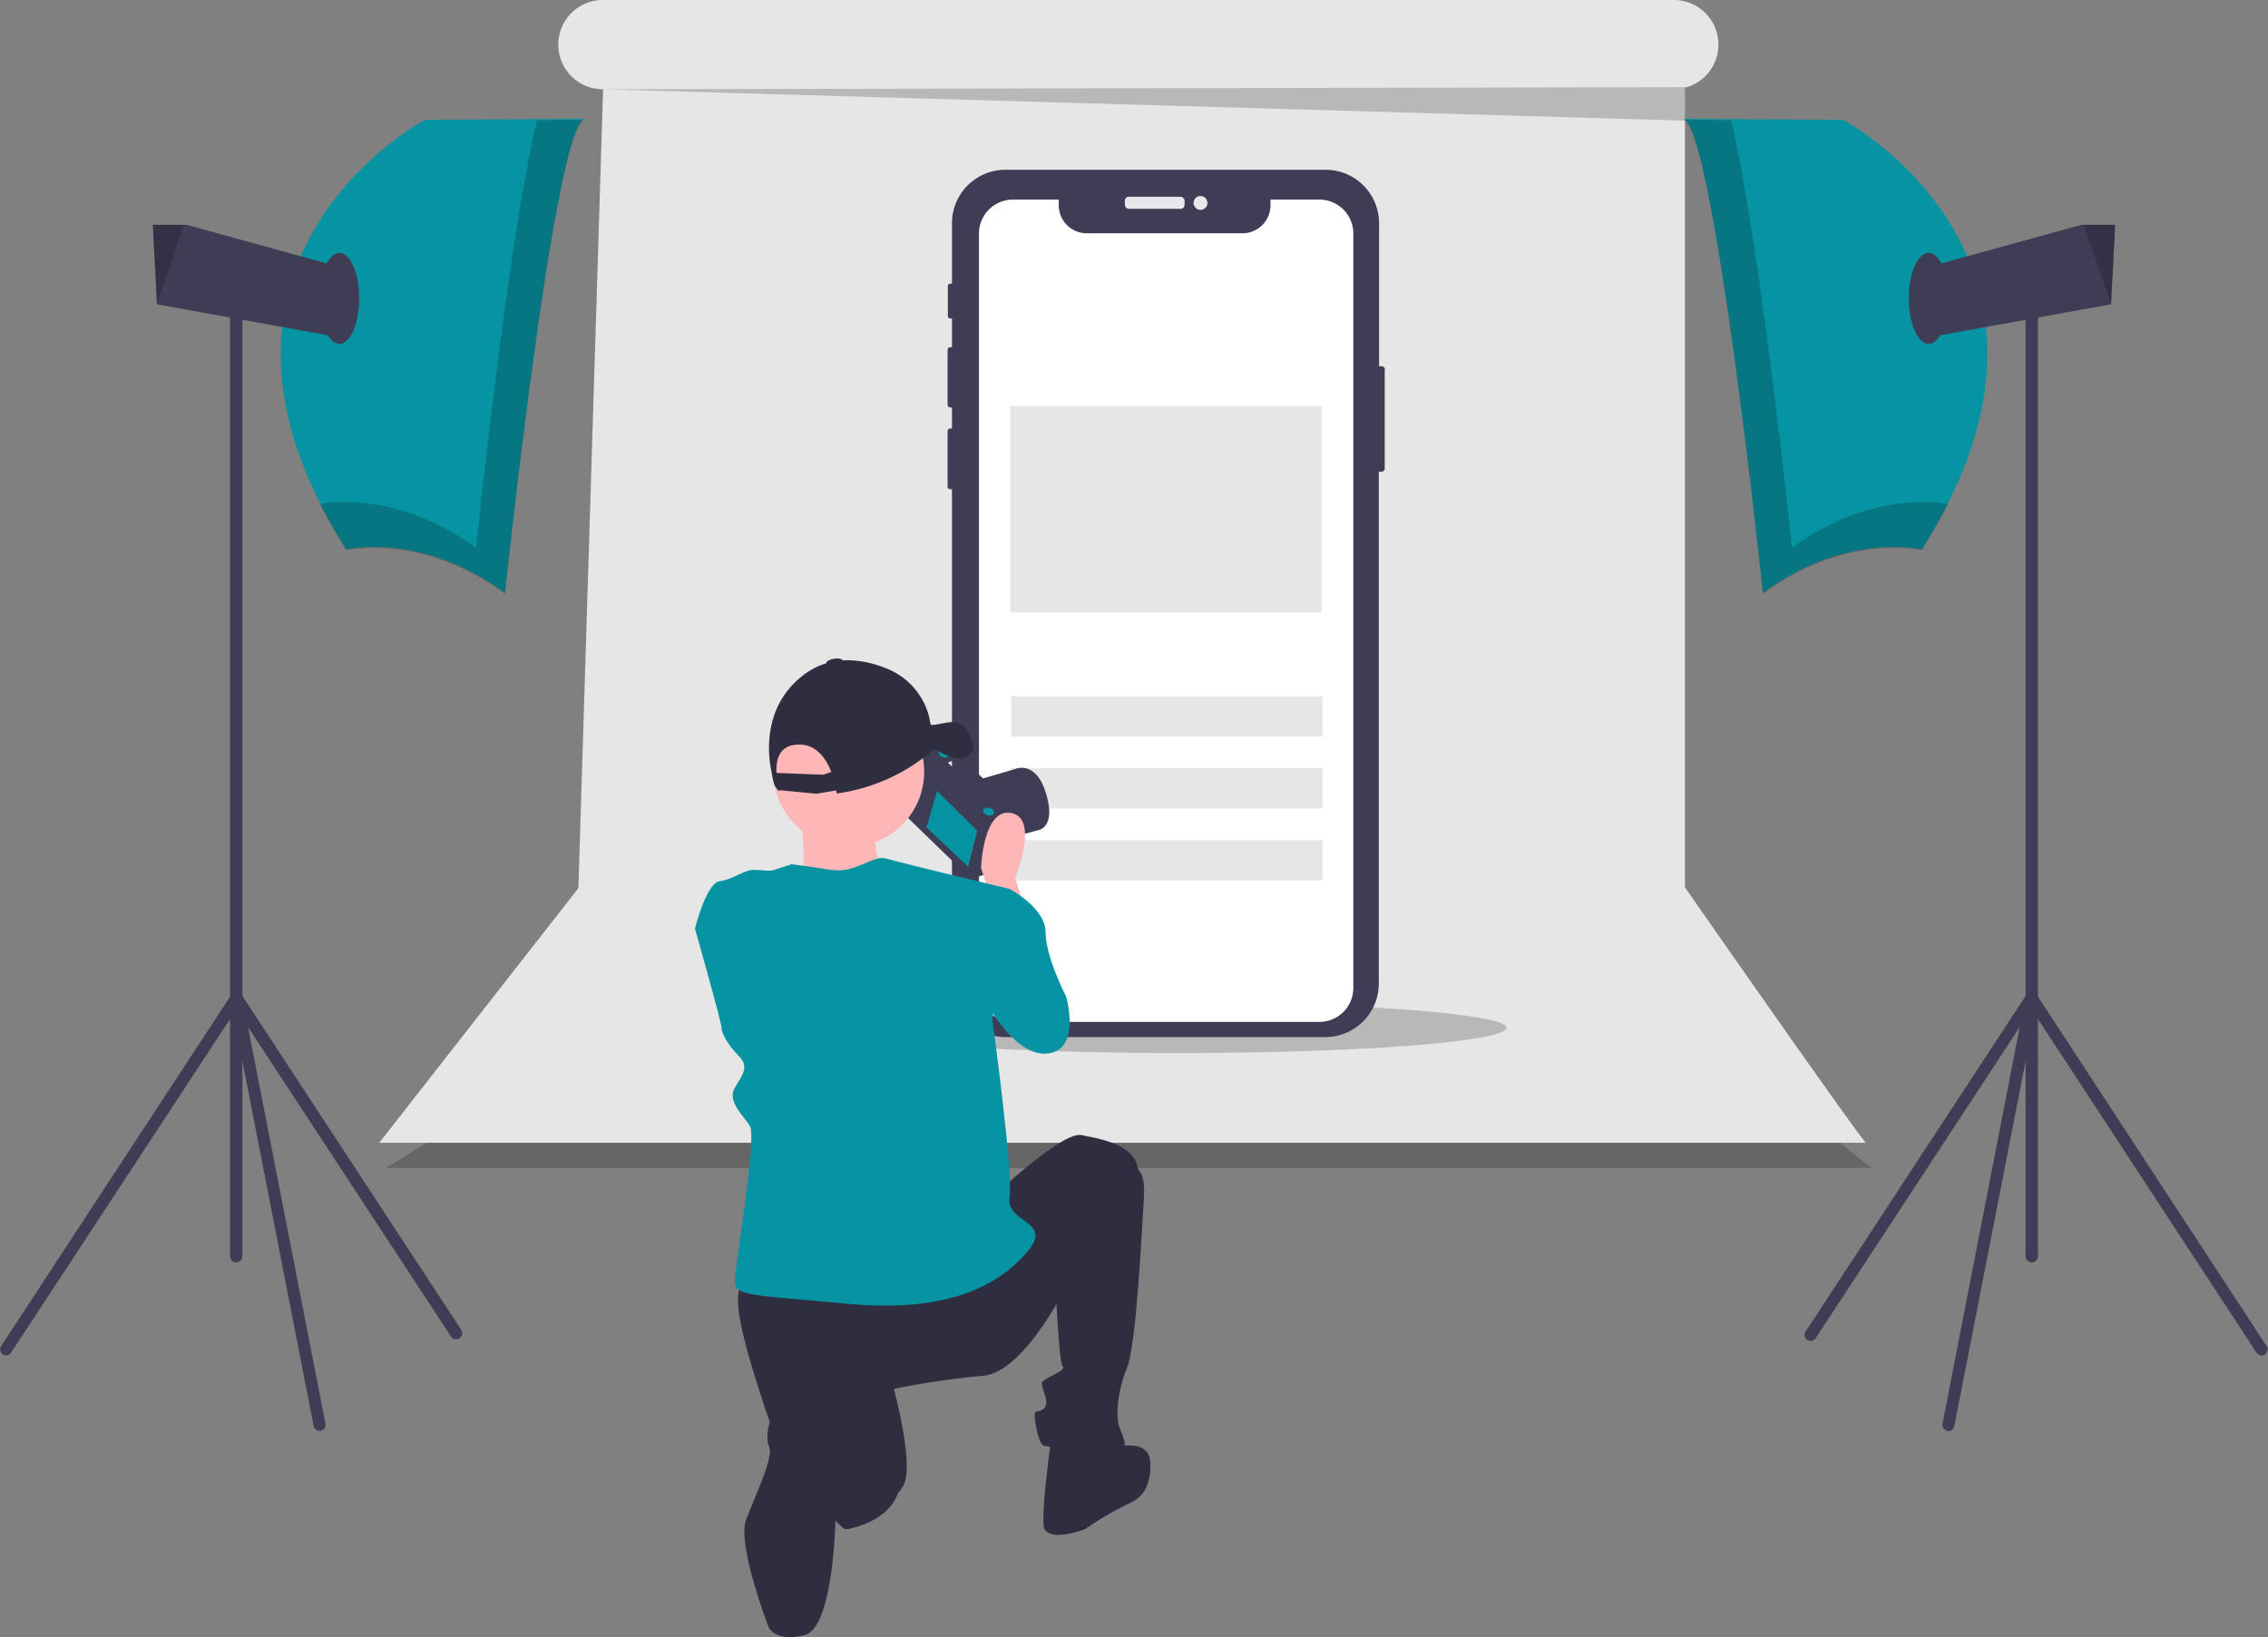<svg xmlns="http://www.w3.org/2000/svg" class="relative mx-auto" viewBox="0 0 881.5 636.6">
  <rect x="0" y="0" width="881.5" height="636.6" fill="#808080" stroke="none"/>
  <defs/>
  <path d="M227 371.5s1.8 37-77.2 82.6c0 0 0 .2 577.8 0 0 0-66-46.9-70.3-99.3" opacity=".2"/>
  <path fill="#e6e6e6" d="M654.9 345V34.1a17.3 17.3 0 0013-16.8A17.3 17.3 0 00650.5 0H234.4A17.3 17.3 0 00217 17.3a17.3 17.3 0 0017.4 17.4l-9.6 310.6-77.4 99h577.8s-.4 1-70.3-99.3z"/>
  <ellipse cx="458.1" cy="399.6" opacity=".2" rx="127.4" ry="9.8"/>
  <path d="M234.4 34.7l420.5 12.2.1-13-420.6.8z" opacity=".2"/>
  <path fill="#3f3d56" d="M538.2 143.7V182a1.3 1.3 0 01-1.3 1.4h-1v199a20.8 20.8 0 01-20.8 20.8H390.7a20.8 20.8 0 01-20.7-20.7V190.2h-.7a1 1 0 01-1-.9v-21.7a1 1 0 011-1h.7v-8.2h-.7a1 1 0 01-1-1V136a1 1 0 011-1h.7v-11.2h-.8a.9.9 0 01-.8-.9v-11.7a.9.9 0 01.8-.9h.8V86.6A20.8 20.8 0 01390.7 66h124.4A20.8 20.8 0 01536 86.6v55.8h1a1.3 1.3 0 011.3 1.3z"/>
  <rect width="23.2" height="4.7" x="437.2" y="76.5" fill="#e6e8ec" rx="1.5"/>
  <circle cx="466.6" cy="78.9" r="2.7" fill="#e6e8ec"/>
  <path fill="#fff" d="M526 90.7v293.4a13.2 13.2 0 01-13.2 13.2H393.7a13.2 13.2 0 01-13.2-13.2V90.7a13.2 13.2 0 0113.2-13.1h17.8v2.2a10.9 10.9 0 0010.9 10.9h60.5a10.9 10.9 0 0010.9-10.9v-2.2h19A13.2 13.2 0 01526 90.7z"/>
  <path fill="#e6e6e6" d="M393 270.7h121v15.7H393zM393 298.6h121v15.7H393zM393 326.6h121v15.7H393zM392.7 157.8h121v80.3h-121z"/>
  <path fill="#0694a2" d="M227.1 46.2l-62 .4s-102.2 54.3-30.5 167c0 0 29.3-7 61.7 16.9 0 0 18.9-180 30.8-184.3z"/>
  <path d="M208.7 46.8C197.5 93.2 185 213 185 213c-29-21.3-55.4-18-60.7-17.1a205.6 205.6 0 0010.3 18s29.3-6.9 61.7 17c0 0 18.9-180 30.8-184.3z" opacity=".2"/>
  <path fill="#3f3d56" d="M134.2 104.4l-5.4 26.2L61 118.3l-1.6-30.9h13.1l61.7 17z"/>
  <path d="M71.4 87.4L61 118.3l-1.6-30.9h12z" opacity=".2"/>
  <ellipse cx="131.9" cy="116" fill="#3f3d56" rx="7.7" ry="17.7"/>
  <path fill="#3f3d56" d="M91.8 490.8a2.4 2.4 0 01-2.4-2.4V116a2.4 2.4 0 114.8 0v372.4a2.4 2.4 0 01-2.4 2.4z"/>
  <path fill="#3f3d56" d="M124.2 556.3a2.4 2.4 0 01-2.3-1.9l-32.4-166a2.4 2.4 0 014.3-1.8l85.6 130.6a2.4 2.4 0 01-4 2.6l-79-120.5 30.1 154.2a2.4 2.4 0 01-1.9 2.8 2.4 2.4 0 01-.4 0z"/>
  <path fill="#3f3d56" d="M2.4 527a2.4 2.4 0 01-2-3.6l89.4-136.5a2.4 2.4 0 014 2.6L4.3 525.9a2.4 2.4 0 01-2 1.1z"/>
  <path fill="#0694a2" d="M654.4 46.2l62 .4s102.2 54.3 30.5 167c0 0-29.3-7-61.7 16.9 0 0-18.9-180-30.8-184.3z"/>
  <path d="M672.8 46.8C684 93.2 696.5 213 696.5 213c29-21.3 55.4-18 60.7-17.1a205.6 205.6 0 01-10.3 18s-29.3-6.9-61.7 17c0 0-18.9-180-30.8-184.3z" opacity=".2"/>
  <path fill="#3f3d56" d="M747.3 104.4l5.4 26.2 67.8-12.3 1.6-30.9H809l-61.7 17z"/>
  <path d="M810.1 87.4l10.4 30.9 1.6-30.9h-12z" opacity=".2"/>
  <ellipse cx="749.6" cy="116" fill="#3f3d56" rx="7.7" ry="17.7"/>
  <path fill="#3f3d56" d="M789.7 490.8a2.4 2.4 0 01-2.4-2.4V116a2.4 2.4 0 114.8 0v372.4a2.4 2.4 0 01-2.4 2.4z"/>
  <path fill="#3f3d56" d="M757.3 556.3a2.4 2.4 0 01-.4 0 2.4 2.4 0 01-1.9-2.8l30-154.2-79 120.5a2.4 2.4 0 11-3.9-2.6l85.6-130.6a2.4 2.4 0 014.3 1.8l-32.4 166a2.4 2.4 0 01-2.3 2z"/>
  <path fill="#3f3d56" d="M879.1 527a2.4 2.4 0 01-2-1l-89.4-136.5a2.4 2.4 0 014-2.6L881 523.4a2.4 2.4 0 01-2 3.6zM387 327.3l17-4.7s6.5-1.3 2.5-14.3-12-9.3-12-9.3l-15 4.4-6 1.8L382 317l.7 7.8z"/>
  <path fill="#3f3d56" d="M354.4 293.2l-5.3 21.1 27.1 26.3 2.4.6 6.2-1.7 5.3-21.2-5.4-5.6 5.5-1.5-11.7-11.3-6.1 1.2-4.9-4.8 3.3-1.3.3-1.3-4-3.1-12.7 2.6z"/>
  <path fill="#0694a2" d="M379.8 323l-3.5 14-16.2-15.3 4.1-14.2 15.6 15.5z"/>
  <path fill="none" stroke="#3f3d56" stroke-miterlimit="10" d="M354.4 293.2l-.7 2.9 26.9 26.3 2.4.6 6-1.7h.3l.8-3-5.4-5.6 5.5-1.5-11.7-11.3-6.1 1.2-4.9-4.8 3.3-1.3.3-1.3-4-3.1-12.7 2.6z"/>
  <ellipse cx="526.1" cy="424.6" fill="#0694a2" rx="1.5" ry="2.2" transform="rotate(-75.9 362.1 460.8)"/>
  <ellipse cx="543.3" cy="447.3" fill="#0694a2" rx="1.5" ry="2.2" transform="rotate(-75.9 379.3 483.4)"/>
  <path fill="#ffb6b6" d="M398.2 353.7l-3.6-12.6s9.5-22.8-1.5-25-11.8 21.3-11.8 21.3l4.4 14z"/>
  <circle cx="329.9" cy="300" r="29.3" fill="#ffb6b6"/>
  <path fill="#ffb6b6" d="M339.3 320.7s1.8 21.5 6 23.2-46.4 13.8-46.4 13.8l12.9-14.6s2.6-22.4-3.4-27.6z"/>
  <path fill="#0694a2" d="M380.6 347l11.8-1.4s14 7.3 14 16.9 8 25 8 25 6 20.7-7.3 22.1-25-22-25-22z"/>
  <path fill="#2f2e41" d="M387.2 464.1s25.8-24.3 33.1-22.8 22.1 3.7 22.1 14.7-24.3 36.9-24.3 36.9-18.4 40.5-36 42a305 305 0 00-34.7 5.1s8.1 29.5 3.7 37.6-21.4 17.6-22.8 16.9-22.1-19.9-31-47.1-14.7-48-6.6-49.4 96.5-33.9 96.5-33.9z"/>
  <path fill="#2f2e41" d="M440.2 453.8s5.2-.7 4.4 11.8-2.9 57.5-6.6 66.3-4.4 19.1-3 22.8 4.5 9.6-.7 10.3-26.5-2.2-28.7-3-4.4-13.2-3-13.2 5.2-.7 3.7-5.9-2.2-5.1 0-6.6 8.2-3.7 6.7-5.1-3-36.1-3-36.1z"/>
  <path fill="#2f2e41" d="M432.9 562.8s12.5-3.7 14 4.4c0 0 2.2 12.6-7.4 17a118.3 118.3 0 00-17.7 10.3s-15.5 5.9-16.2-1.5 3-33.9 3-33.9zM349.6 571.7l-23.5-19.2s4.4 23.6-1.5 28l-2.7 7.9 7.5 6.1s23.2-3.7 20.2-22.8z"/>
  <path fill="#2f2e41" d="M316.5 539.3s15.5 4.4 13.2 19.8-5 32.3-5 32.3-.8 41.4-11.9 44.3-14-2.9-14-2.9-12.5-32.3-8.8-42c4.5-11.7 11-24.8 8.8-28.7-2.1-3.9 1.5-25 17.7-22.8z"/>
  <path fill="#0694a2" d="M307.7 336s5.8.7 15.4 2.2 16.2-6 21.4-4.4 47.9 11.8 47.9 11.8l-6.7 50.8s8.1 58.9 6.7 69.2 17.6 8.8 6.6 21.4-30.2 23.5-69.3 19.9-44.1-3-44.1-8.9 8.8-56 5.8-60.4-8.8-9.6-5.8-14.7 5.8-8.1 1.4-12.5-6.6-8.9-6.6-11-10.3-38.4-10.3-38.4 4.4-17.7 9.6-18.4 9.5-4.4 13.2-4.4 6 .7 8.1 0z"/>
  <path fill="#2f2e41" d="M378.3 289.8c-.4-1.7-2.2-7.4-6-8.8-2.8-1-8 1.1-10.5.8l-.3-1a21.3 21.3 0 00-1.4-5.3 27.5 27.5 0 00-15-15.4c-8.5-3.5-21.8-6.5-33.4 2.8-15.8 12.6-13 31.6-11.9 36.9l.5 2.6c.7 4.6 2.8 5.2 2.8 5.2l-.1-.4 14.3 1.4 7.7-1.3.2 1.2a71.9 71.9 0 0038-17.4c1.8 1.2 5.3 3.2 8.7 3.7 5 .6 6.8-3.3 6.4-5zM320 301.2l-18.2-.7c-.3-5 1-10.8 8.3-11 7-.4 11 5.4 13 10.6z"/>
  <ellipse cx="483.8" cy="389.2" fill="#2f2e41" rx="3.2" ry="1.2" transform="rotate(-9.7 -373.2 1263.2)"/>
</svg>